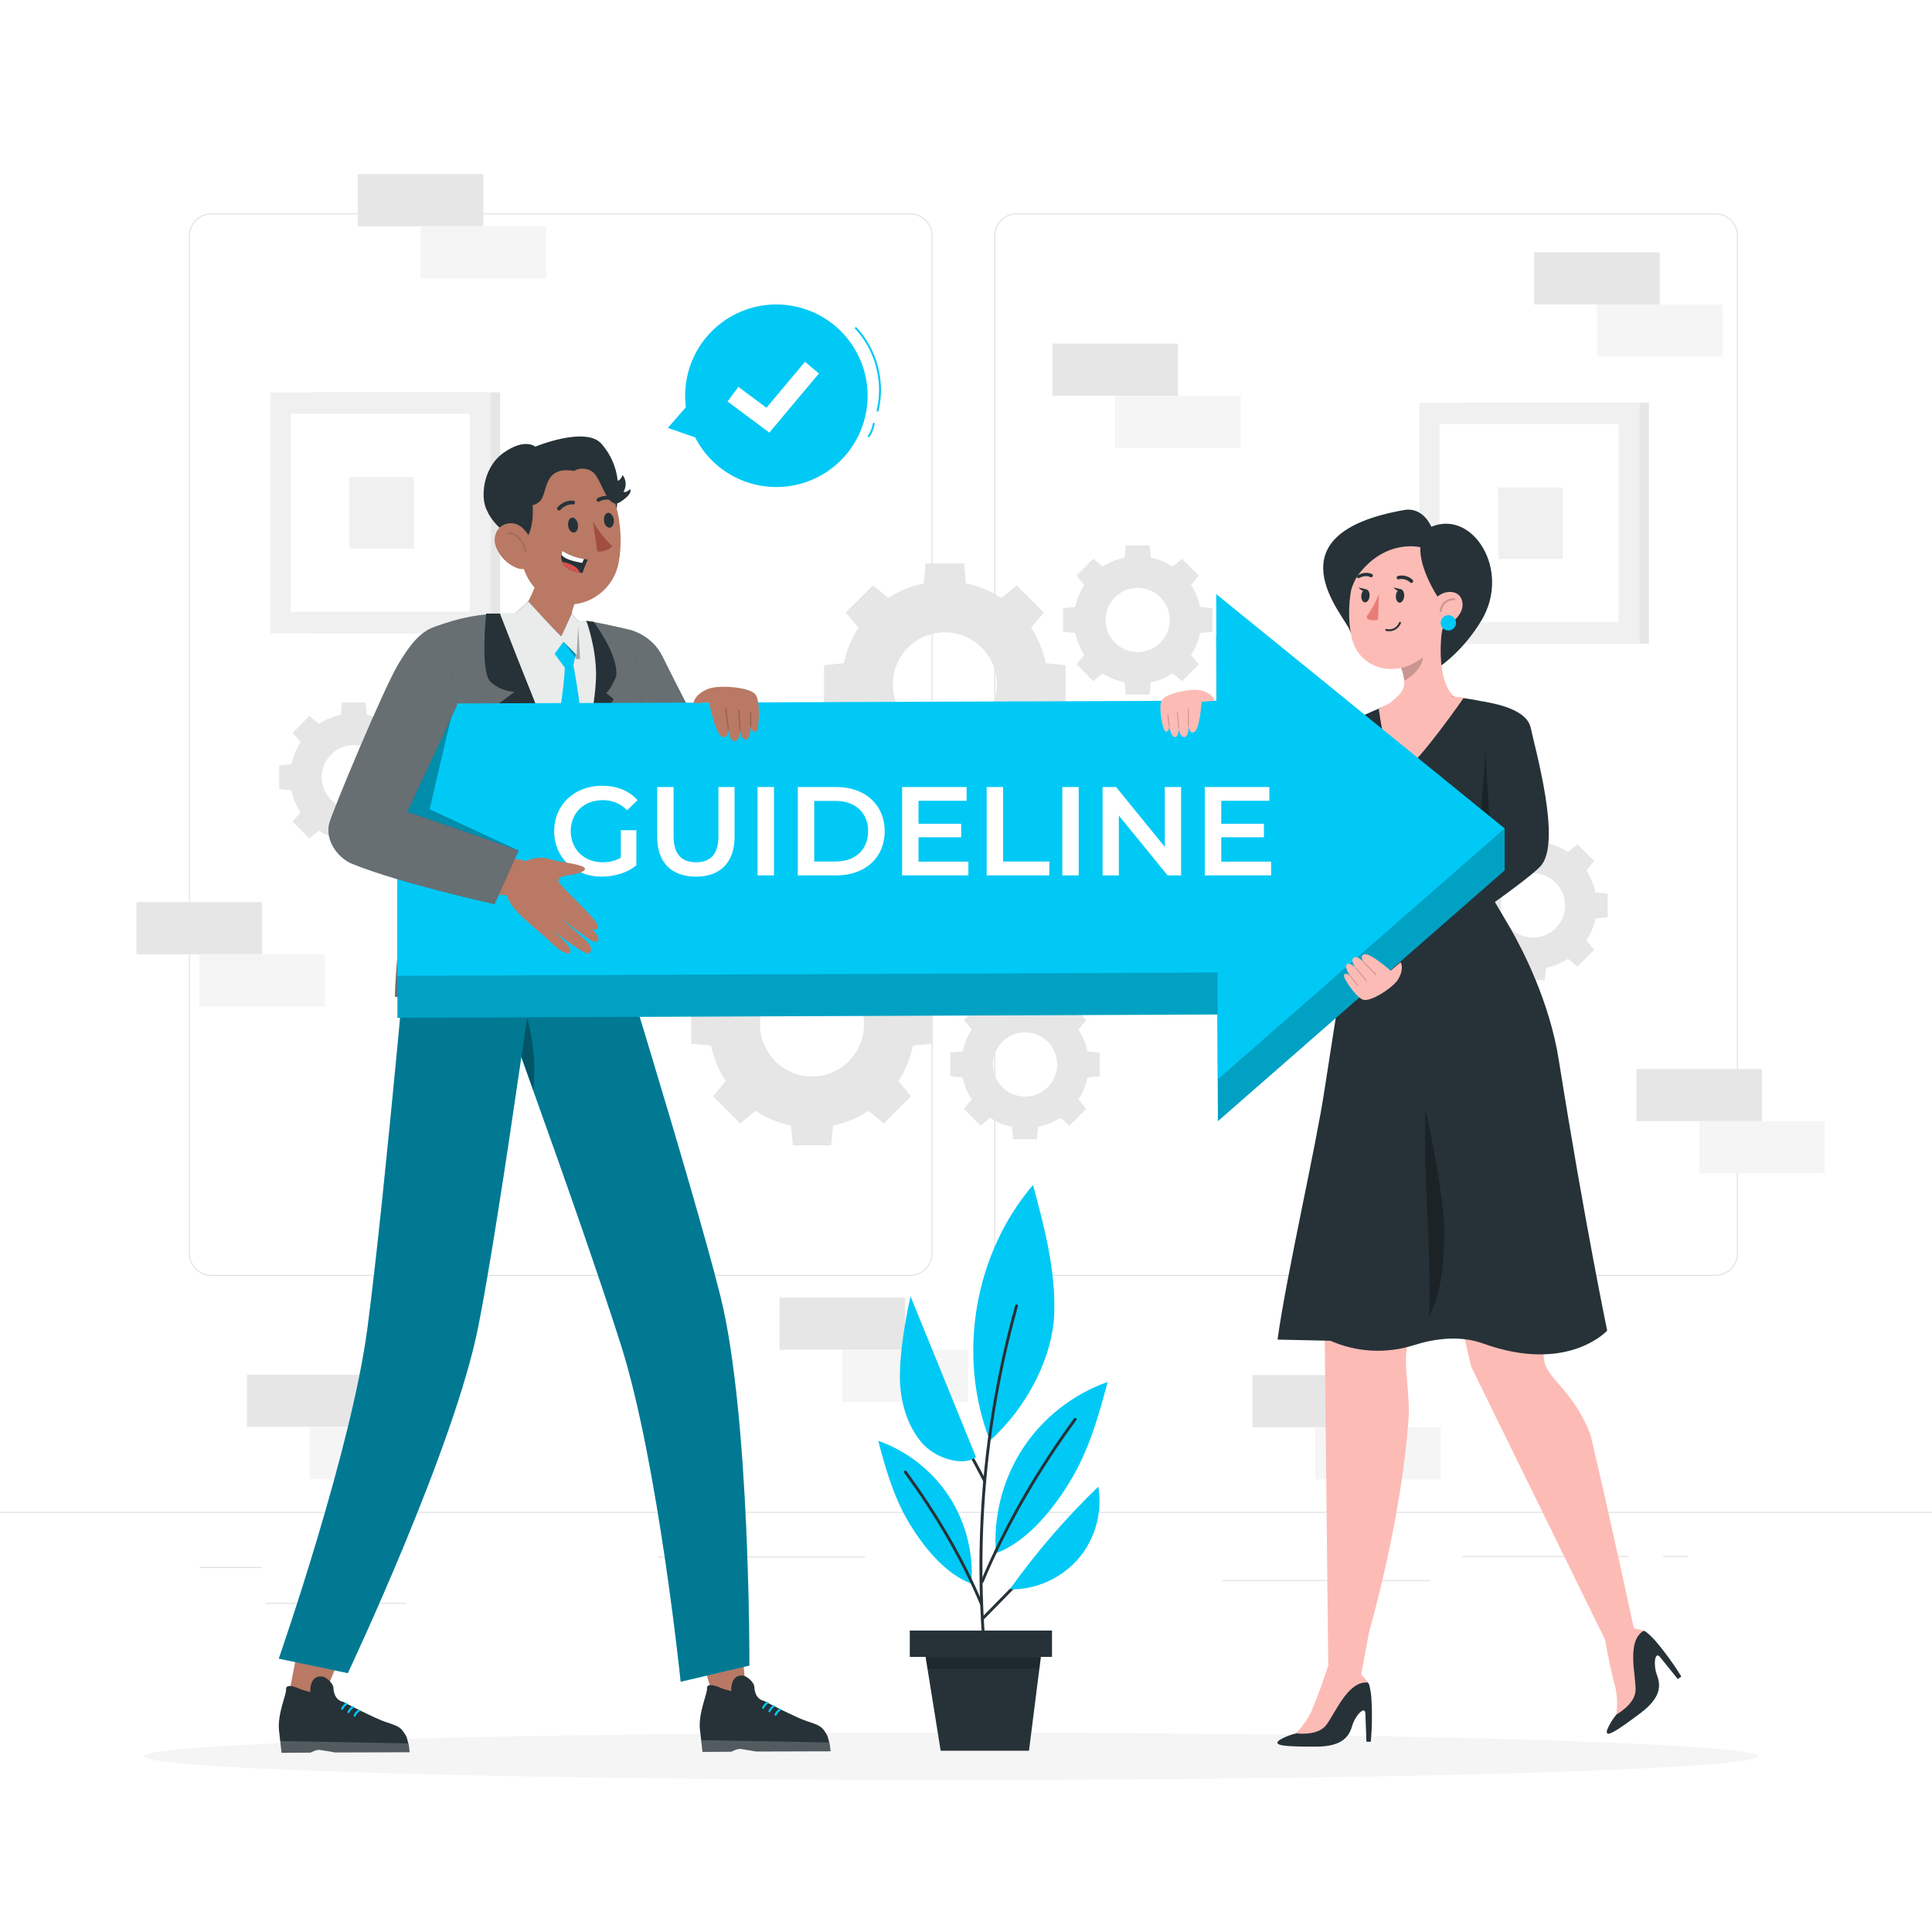 <svg xmlns="http://www.w3.org/2000/svg" xmlns:xlink="http://www.w3.org/1999/xlink" xmlns:svgjs="http://svgjs.com/svgjs" class="animated" id="freepik_stories-brand-guidelines" viewBox="0 0 500 500"><style>svg#freepik_stories-brand-guidelines:not(.animated) .animable {opacity: 0;}svg#freepik_stories-brand-guidelines.animated #freepik--Characters--inject-182 {animation: 1.5s Infinite  linear floating;animation-delay: 0s;}            @keyframes floating {                0% {                    opacity: 1;                    transform: translateY(0px);                }                50% {                    transform: translateY(-10px);                }                100% {                    opacity: 1;                    transform: translateY(0px);                }            }        </style><g id="freepik--background-complete--inject-182" class="animable" style="transform-origin: 250px 230.062px;"><g id="el4zmrvkgf06q" class="animable" style="transform-origin: 250px 235.136px;"><g id="elwrowdojxfxo" class="animable" style="transform-origin: 250px 223.358px;"><g id="elrbfxxkvwyak" class="animable" style="transform-origin: 249.333px 192.699px;"><path d="M443.92,330.198h-180.746c-3.232,0-5.862-2.63-5.862-5.862V61.062c0-3.232,2.63-5.862,5.862-5.862h180.746c3.232,0,5.862,2.629,5.862,5.862V324.335c0,3.233-2.63,5.862-5.862,5.862ZM263.174,55.45c-3.095,0-5.612,2.518-5.612,5.612V324.335c0,3.095,2.518,5.612,5.612,5.612h180.746c3.095,0,5.612-2.517,5.612-5.612V61.062c0-3.094-2.518-5.612-5.612-5.612h-180.746Z" style="fill: rgb(224, 224, 224); transform-origin: 353.547px 192.699px;" id="el4jfchrkwnhs" class="animable"></path><path d="M235.493,330.198H54.746c-3.232,0-5.862-2.63-5.862-5.862V61.062c0-3.232,2.629-5.862,5.862-5.862H235.493c3.232,0,5.862,2.629,5.862,5.862V324.335c0,3.233-2.63,5.862-5.862,5.862ZM54.746,55.45c-3.094,0-5.612,2.518-5.612,5.612V324.335c0,3.095,2.518,5.612,5.612,5.612H235.493c3.095,0,5.612-2.517,5.612-5.612V61.062c0-3.094-2.518-5.612-5.612-5.612H54.746Z" style="fill: rgb(224, 224, 224); transform-origin: 145.119px 192.699px;" id="elrnm1jm9bcqr" class="animable"></path></g><rect x="0" y="391.267" width="500" height=".25" style="fill: rgb(224, 224, 224); transform-origin: 250px 391.392px;" id="elhbs8j0io2p4" class="animable"></rect></g><rect x="51.672" y="405.531" width="16.06" height=".25" style="fill: rgb(224, 224, 224); transform-origin: 59.702px 405.656px;" id="elz6z8u0m1s5" class="animable"></rect><rect x="170.352" y="402.821" width="53.53" height=".25" style="fill: rgb(224, 224, 224); transform-origin: 197.117px 402.946px;" id="elg8aq9vcsx3w" class="animable"></rect><rect x="68.732" y="414.821" width="36.25" height=".25" style="fill: rgb(224, 224, 224); transform-origin: 86.857px 414.946px;" id="el3k3gcr5wiqu" class="animable"></rect><rect x="378.352" y="402.691" width="43.19" height=".25" style="fill: rgb(224, 224, 224); transform-origin: 399.947px 402.816px;" id="el47psgmh11cq" class="animable"></rect><rect x="430.452" y="402.691" width="6.33" height=".25" style="fill: rgb(224, 224, 224); transform-origin: 433.617px 402.816px;" id="el837px9un77u" class="animable"></rect><rect x="316.212" y="408.921" width="53.89" height=".25" style="fill: rgb(224, 224, 224); transform-origin: 343.157px 409.046px;" id="eltmf2lv2l2rb" class="animable"></rect></g><g id="el4550lde31u4" class="animable" style="transform-origin: 226.128px 349.318px;"><rect x="201.751" y="335.821" width="32.503" height="13.497" style="fill: rgb(230, 230, 230); transform-origin: 218.002px 342.57px;" id="el2fxopmsim9n" class="animable"></rect><rect x="218.002" y="349.317" width="32.503" height="13.497" style="fill: rgb(245, 245, 245); transform-origin: 234.254px 356.065px;" id="elhjwrrpaeuzi" class="animable"></rect></g><g id="elffaxwj7vwil" class="animable" style="transform-origin: 88.29px 369.272px;"><rect x="63.913" y="355.775" width="32.503" height="13.497" style="fill: rgb(230, 230, 230); transform-origin: 80.165px 362.523px;" id="el7c4gpfvtfg5" class="animable"></rect><rect x="80.164" y="369.272" width="32.503" height="13.497" style="fill: rgb(245, 245, 245); transform-origin: 96.415px 376.02px;" id="elt5hzsutkxic" class="animable"></rect></g><g id="elvjusj75r0xl" class="animable" style="transform-origin: 447.891px 290.15px;"><rect x="423.514" y="276.653" width="32.503" height="13.497" style="fill: rgb(230, 230, 230); transform-origin: 439.766px 283.401px;" id="elps9ulpcbba7" class="animable"></rect><rect x="439.765" y="290.15" width="32.503" height="13.497" style="fill: rgb(245, 245, 245); transform-origin: 456.017px 296.898px;" id="el982bt0knd5o" class="animable"></rect></g><g id="el9jb05sum7xs" class="animable" style="transform-origin: 348.511px 369.366px;"><rect x="324.134" y="355.869" width="32.503" height="13.497" style="fill: rgb(230, 230, 230); transform-origin: 340.386px 362.618px;" id="elk6nhh91gut" class="animable"></rect><rect x="340.386" y="369.366" width="32.503" height="13.497" style="fill: rgb(245, 245, 245); transform-origin: 356.638px 376.114px;" id="eljqhv033lx3" class="animable"></rect></g><g id="el5wwqncgk7rq" class="animable" style="transform-origin: 116.971px 58.548px;"><rect x="92.594" y="45.052" width="32.503" height="13.497" style="fill: rgb(230, 230, 230); transform-origin: 108.845px 51.8px;" id="el9p37umt7mvv" class="animable"></rect><rect x="108.845" y="58.548" width="32.503" height="13.497" style="fill: rgb(245, 245, 245); transform-origin: 125.096px 65.296px;" id="el4zca0b1vpke" class="animable"></rect></g><g id="el7xwk6tpccaa" class="animable" style="transform-origin: 296.724px 102.421px;"><rect x="272.347" y="88.924" width="32.503" height="13.497" style="fill: rgb(230, 230, 230); transform-origin: 288.599px 95.672px;" id="eljl5bg3lz0o" class="animable"></rect><rect x="288.598" y="102.42" width="32.503" height="13.497" style="fill: rgb(245, 245, 245); transform-origin: 304.85px 109.168px;" id="el7jo2esc8nbw" class="animable"></rect></g><g id="eljx3bfmhsa5" class="animable" style="transform-origin: 59.703px 246.955px;"><rect x="35.325" y="233.458" width="32.503" height="13.497" style="fill: rgb(230, 230, 230); transform-origin: 51.577px 240.207px;" id="elb5pc6az6t" class="animable"></rect><rect x="51.577" y="246.955" width="32.503" height="13.497" style="fill: rgb(245, 245, 245); transform-origin: 67.829px 253.704px;" id="elu1z4kmfbsy" class="animable"></rect></g><g id="eln6n3guefz1" class="animable" style="transform-origin: 421.406px 78.793px;"><rect x="397.029" y="65.297" width="32.503" height="13.497" style="fill: rgb(230, 230, 230); transform-origin: 413.281px 72.046px;" id="el4wc580n4ydl" class="animable"></rect><rect x="413.28" y="78.793" width="32.503" height="13.497" style="fill: rgb(245, 245, 245); transform-origin: 429.531px 85.541px;" id="elstah3gok9ah" class="animable"></rect></g><path d="M222.178,162.462c-1.867,2.842-3.122,5.965-3.791,9.186l-5.13,.483v9.934l5.13,.483c.668,3.22,1.924,6.343,3.791,9.186l-3.276,3.957,7.025,7.025,3.957-3.276c2.843,1.867,5.965,3.122,9.186,3.79l.483,5.13h9.934l.483-5.13c3.221-.669,6.343-1.924,9.186-3.791l3.957,3.276,7.025-7.025-3.276-3.958c1.866-2.843,3.122-5.965,3.79-9.186l5.129-.483v-9.934l-5.129-.484c-.669-3.22-1.925-6.342-3.791-9.185l3.276-3.958-7.025-7.024-3.957,3.276c-2.843-1.867-5.966-3.123-9.186-3.791l-.483-5.13h-9.934l-.483,5.13c-3.22,.669-6.343,1.924-9.185,3.791l-3.958-3.277-7.025,7.025,3.276,3.958Zm31.851,5.127c5.251,5.252,5.251,13.767,0,19.019-5.252,5.252-13.768,5.252-19.019,0s-5.252-13.767,0-19.019c5.252-5.251,13.767-5.252,19.019,0Z" style="fill: rgb(230, 230, 230); transform-origin: 244.519px 177.097px;" id="elr3ad1iuuvr" class="animable"></path><path d="M187.808,250.503c-1.867,2.842-3.122,5.965-3.791,9.186l-5.13,.483v9.934l5.13,.483c.668,3.22,1.924,6.343,3.791,9.186l-3.276,3.957,7.025,7.025,3.957-3.276c2.843,1.867,5.965,3.122,9.186,3.79l.483,5.13h9.934l.483-5.13c3.221-.669,6.343-1.924,9.186-3.791l3.957,3.276,7.025-7.025-3.276-3.957c1.866-2.843,3.122-5.966,3.79-9.186l5.129-.483v-9.934l-5.129-.484c-.669-3.22-1.925-6.342-3.791-9.185l3.276-3.958-7.025-7.024-3.957,3.276c-2.843-1.867-5.966-3.123-9.186-3.791l-.483-5.13h-9.934l-.483,5.13c-3.22,.669-6.343,1.924-9.185,3.791l-3.958-3.276-7.025,7.025,3.276,3.958Zm31.851,5.127c5.251,5.252,5.251,13.767,0,19.019-5.252,5.252-13.768,5.252-19.019,0-5.252-5.252-5.252-13.767,0-19.019,5.252-5.251,13.767-5.252,19.019,0Z" style="fill: rgb(230, 230, 230); transform-origin: 210.149px 265.138px;" id="ele1vncfaio5" class="animable"></path><path d="M251.473,266.431c-1.154,1.757-1.93,3.687-2.343,5.678l-3.171,.299v6.141l3.171,.299c.413,1.991,1.189,3.921,2.343,5.678l-2.025,2.446,4.342,4.342,2.446-2.025c1.758,1.154,3.688,1.93,5.678,2.343l.298,3.171h6.141l.299-3.171c1.991-.414,3.921-1.19,5.679-2.343l2.446,2.025,4.342-4.342-2.025-2.446c1.154-1.758,1.93-3.688,2.343-5.678l3.171-.299v-6.141l-3.17-.299c-.413-1.991-1.19-3.921-2.344-5.678l2.025-2.446-4.342-4.342-2.446,2.025c-1.758-1.154-3.688-1.93-5.678-2.344l-.299-3.171h-6.141l-.298,3.171c-1.991,.413-3.921,1.189-5.678,2.343l-2.446-2.025-4.342,4.342,2.025,2.446Zm19.689,3.169c3.246,3.246,3.246,8.51,0,11.757-3.247,3.247-8.51,3.246-11.757,0-3.247-3.246-3.246-8.51,0-11.757,3.246-3.246,8.51-3.246,11.757,0Z" style="fill: rgb(230, 230, 230); transform-origin: 265.284px 275.478px;" id="elks0pftj997" class="animable"></path><path d="M280.616,151.4c-1.154,1.757-1.93,3.687-2.343,5.678l-3.171,.299v6.141l3.171,.299c.413,1.99,1.189,3.921,2.343,5.678l-2.025,2.446,4.342,4.342,2.446-2.025c1.757,1.154,3.688,1.93,5.678,2.343l.299,3.171h6.141l.299-3.171c1.991-.414,3.921-1.19,5.679-2.343l2.446,2.025,4.342-4.342-2.025-2.446c1.154-1.757,1.93-3.688,2.343-5.678l3.171-.299v-6.141l-3.17-.299c-.413-1.99-1.19-3.921-2.344-5.678l2.025-2.447-4.342-4.342-2.446,2.025c-1.758-1.154-3.688-1.93-5.678-2.344l-.299-3.171h-6.141l-.299,3.171c-1.991,.413-3.921,1.189-5.678,2.343l-2.446-2.025-4.342,4.342,2.025,2.446Zm19.689,3.169c3.246,3.246,3.246,8.51,0,11.757-3.247,3.247-8.51,3.246-11.757,0s-3.246-8.51,0-11.757c3.246-3.246,8.51-3.246,11.757,0Z" style="fill: rgb(230, 230, 230); transform-origin: 294.427px 160.446px;" id="el0i48h1n4u1g6" class="animable"></path><path d="M382.93,225.278c-1.154,1.757-1.93,3.687-2.343,5.678l-3.171,.299v6.141l3.171,.299c.413,1.99,1.189,3.921,2.343,5.678l-2.025,2.446,4.342,4.342,2.446-2.025c1.757,1.154,3.688,1.93,5.678,2.343l.299,3.171h6.141l.299-3.171c1.991-.414,3.921-1.19,5.679-2.343l2.446,2.025,4.342-4.342-2.025-2.446c1.154-1.757,1.93-3.688,2.343-5.678l3.17-.299v-6.141l-3.17-.299c-.413-1.99-1.19-3.921-2.344-5.678l2.025-2.447-4.342-4.342-2.446,2.025c-1.758-1.154-3.688-1.93-5.678-2.344l-.299-3.171h-6.141l-.299,3.171c-1.991,.413-3.921,1.189-5.678,2.343l-2.446-2.025-4.342,4.342,2.025,2.446Zm19.689,3.169c3.246,3.246,3.246,8.51,0,11.757-3.247,3.247-8.511,3.246-11.757,0-3.246-3.247-3.246-8.51,0-11.757,3.246-3.246,8.51-3.246,11.757,0Z" style="fill: rgb(230, 230, 230); transform-origin: 396.741px 234.324px;" id="elenrr927yuzi" class="animable"></path><path d="M77.761,192.094c-1.154,1.757-1.93,3.687-2.343,5.678l-3.171,.299v6.141l3.171,.299c.413,1.991,1.189,3.921,2.343,5.678l-2.025,2.446,4.342,4.342,2.446-2.025c1.757,1.154,3.688,1.93,5.678,2.343l.299,3.171h6.141l.299-3.171c1.991-.413,3.921-1.19,5.679-2.343l2.446,2.025,4.342-4.342-2.025-2.446c1.154-1.758,1.93-3.688,2.343-5.678l3.171-.299v-6.141l-3.17-.299c-.413-1.99-1.19-3.921-2.344-5.678l2.025-2.446-4.342-4.342-2.446,2.025c-1.758-1.154-3.688-1.93-5.678-2.344l-.299-3.171h-6.141l-.299,3.171c-1.991,.413-3.921,1.189-5.678,2.343l-2.446-2.025-4.342,4.342,2.025,2.446Zm19.689,3.169c3.246,3.246,3.246,8.51,0,11.757-3.247,3.247-8.511,3.247-11.757,0s-3.246-8.51,0-11.757c3.247-3.246,8.51-3.246,11.757,0Z" style="fill: rgb(230, 230, 230); transform-origin: 91.572px 201.141px;" id="elot9yp6pyu1p" class="animable"></path><g id="eln0j5zhpw51" class="animable" style="transform-origin: 99.71px 132.708px;"><rect x="80.854" y="101.542" width="48.582" height="62.332" style="fill: rgb(230, 230, 230); transform-origin: 105.145px 132.708px;" id="elrvryeyl7bje" class="animable"></rect><rect x="69.985" y="101.542" width="57.068" height="62.332" style="fill: rgb(240, 240, 240); transform-origin: 98.519px 132.708px;" id="els8ddzthd28s" class="animable"></rect><rect x="75.246" y="107.079" width="46.297" height="51.259" style="fill: rgb(255, 255, 255); transform-origin: 98.394px 132.708px;" id="elptgqyxloko" class="animable"></rect><rect x="90.454" y="123.457" width="16.712" height="18.503" style="fill: rgb(240, 240, 240); transform-origin: 98.81px 132.708px;" id="el3wtubyl0idn" class="animable"></rect></g><g id="elczbow0nlq04" class="animable" style="transform-origin: 397.029px 135.405px;"><rect x="378.172" y="104.239" width="48.582" height="62.332" style="fill: rgb(230, 230, 230); transform-origin: 402.463px 135.405px;" id="elidd031imgv" class="animable"></rect><rect x="367.303" y="104.239" width="57.068" height="62.332" style="fill: rgb(240, 240, 240); transform-origin: 395.837px 135.405px;" id="el0lkli4hqdy6i" class="animable"></rect><rect x="372.565" y="109.776" width="46.297" height="51.259" style="fill: rgb(255, 255, 255); transform-origin: 395.714px 135.405px;" id="elpo0830t9ggi" class="animable"></rect><rect x="387.772" y="126.154" width="16.712" height="18.503" style="fill: rgb(240, 240, 240); transform-origin: 396.128px 135.405px;" id="elpe9y10zm59" class="animable"></rect></g></g><g id="freepik--Shadow--inject-182" class="animable" style="transform-origin: 246.128px 454.526px;"><path d="M455.003,454.526c0,3.387-93.517,6.132-208.875,6.132s-208.875-2.745-208.875-6.132,93.516-6.132,208.875-6.132,208.875,2.746,208.875,6.132Z" style="fill: rgb(245, 245, 245); transform-origin: 246.128px 454.526px;" id="el2t4dmjq6ee" class="animable"></path></g><g id="freepik--Plant--inject-182" class="animable" style="transform-origin: 256.971px 379.885px;"><g id="elsdpfqs8u2pf" class="animable" style="transform-origin: 256.971px 379.885px;"><g id="eltovzmqxggzo" class="animable" style="transform-origin: 256.971px 366.077px;"><path d="M267.347,306.67c-15.264,17.855-19.723,44.285-11.16,66.16,9.514-8.492,16.214-21.435,16.638-32.755,.424-11.321-2.539-22.463-5.478-33.404Z" style="fill: rgb(1, 201, 245); transform-origin: 262.374px 339.75px;" id="elimqork4a9" class="animable"></path><path d="M264.684,374.894c-5.179,7.936-7.659,17.601-6.939,27.05,8.252-2.873,15.526-12.194,19.888-19.765,4.361-7.571,6.8-16.075,9.019-24.527-8.939,3.146-16.788,9.306-21.967,17.242Z" style="fill: rgb(1, 201, 245); transform-origin: 272.137px 379.798px;" id="el5czosf323gu" class="animable"></path><path d="M262.721,337.835c-6.132,22.047-9.259,44.912-9.24,67.797,.005,6.505,.27,13.008,.777,19.493,.037,.478,.788,.482,.75,0-1.786-22.829-.461-45.877,3.976-68.343,1.245-6.304,2.738-12.557,4.46-18.748,.13-.466-.594-.664-.723-.199h0Z" style="fill: rgb(38, 50, 56); transform-origin: 258.47px 381.527px;" id="elx0ewzupsvud" class="animable"></path><path d="M254.55,409.425c6.266-14.909,14.499-28.872,24.015-41.929,.285-.391-.366-.765-.648-.379-9.558,13.114-17.797,27.135-24.09,42.108-.187,.444,.539,.638,.723,.199h0Z" style="fill: rgb(38, 50, 56); transform-origin: 266.216px 388.313px;" id="el1po9atw3t75" class="animable"></path><path d="M245.607,387.26c4.319,6.618,6.386,14.676,5.786,22.555-6.881-2.396-12.947-10.168-16.583-16.481-3.637-6.313-5.67-13.404-7.52-20.451,7.454,2.623,13.998,7.76,18.317,14.377Z" style="fill: rgb(1, 201, 245); transform-origin: 239.392px 391.349px;" id="el52k4lqmlpe5" class="animable"></path><path d="M254.364,415.02c-5.144-12.231-11.933-23.566-19.738-34.275-.281-.386-.933-.012-.648,.379,7.763,10.652,14.546,21.929,19.663,34.096,.184,.438,.91,.246,.723-.199h0Z" style="fill: rgb(38, 50, 56); transform-origin: 244.151px 398.025px;" id="elnv6nso4g96" class="animable"></path><path d="M254.589,419.14c9.71-9.99,19.624-19.778,29.334-29.768,.337-.346-.193-.877-.53-.53-9.71,9.989-19.624,19.778-29.334,29.768-.337,.346,.193,.877,.53,.53h0Z" style="fill: rgb(38, 50, 56); transform-origin: 268.991px 403.991px;" id="el5gl2hko349b" class="animable"></path><path d="M284.246,384.739c-8.424,8.124-16.1,17.025-22.897,26.553h1.541c6.412-.3,12.636-3.463,16.659-8.465,4.023-5.002,5.778-11.76,4.696-18.087Z" style="fill: rgb(1, 201, 245); transform-origin: 272.954px 398.016px;" id="elmj0yjcsg0lj" class="animable"></path><g id="elv00uufeuq" class="animable" style="transform-origin: 244.055px 359.596px;"><path d="M244.315,365.395c3.617,5.916,7.025,11.956,10.218,18.111,.222,.429,.87,.05,.648-.379-3.193-6.155-6.601-12.195-10.218-18.111-.251-.411-.9-.035-.648,.379h0Z" style="fill: rgb(38, 50, 56); transform-origin: 249.742px 374.266px;" id="elm993le9mfj" class="animable"></path><path d="M235.645,335.497c-1.379,6.205-2.748,14.274-2.762,20.735-.014,6.461,1.957,12.765,5.629,17.095,3.671,4.329,11.083,6.226,14.071,3.749l-16.938-41.579Z" style="fill: rgb(1, 201, 245); transform-origin: 242.733px 356.837px;" id="el00nstg5bfvfa" class="animable"></path></g></g><rect x="235.456" y="421.982" width="36.801" height="6.82" style="fill: rgb(38, 50, 56); transform-origin: 253.856px 425.392px;" id="elx2ba7fwvza" class="animable"></rect><polygon points="266.297 453.099 243.445 453.099 239.292 427.239 269.577 427.239 266.297 453.099" style="fill: rgb(38, 50, 56); transform-origin: 254.435px 440.169px;" id="elvplxj45oyi" class="animable"></polygon><g id="elw0sp9b7zai9"><polygon points="239.563 428.928 269.363 428.928 268.991 431.856 240.034 431.856 239.563 428.928" style="opacity: 0.2; transform-origin: 254.463px 430.392px;" class="animable"></polygon></g></g></g><g id="freepik--Speech_Bubble--inject-182" class="animable" style="transform-origin: 200.424px 102.419px;"><g id="elp6wqe5rxaeo" class="animable" style="transform-origin: 200.424px 102.419px;"><g id="elldld3cweuw" class="animable" style="transform-origin: 200.424px 102.419px;"><path d="M212.062,123.248c11.503-6.155,15.838-20.47,9.683-31.973-6.155-11.503-20.47-15.838-31.973-9.683-8.88,4.752-13.462,14.366-12.27,23.796l-4.657,5.352,7.078,2.47c.06,.117,.105,.238,.167,.354,6.155,11.503,20.47,15.838,31.973,9.682Z" style="fill: rgb(1, 201, 245); transform-origin: 198.694px 102.419px;" id="elv5toe8b4dkh" class="animable"></path><path d="M227.103,106.54c-.02,0-.04-.002-.061-.007-.134-.034-.215-.169-.182-.303,1.834-7.341-.342-15.636-5.542-21.133-.095-.101-.09-.259,.01-.354,.101-.095,.258-.089,.354,.01,5.315,5.618,7.539,14.095,5.665,21.598-.028,.114-.13,.189-.243,.189Z" style="fill: rgb(1, 201, 245); transform-origin: 224.626px 95.608px;" id="elirvn3nklb6i" class="animable"></path><path d="M224.844,113.172c-.047,0-.095-.013-.138-.042-.115-.076-.147-.231-.071-.346,.624-.945,1.054-2.034,1.246-3.149,.023-.136,.149-.229,.289-.204,.136,.023,.228,.153,.204,.289-.204,1.182-.661,2.337-1.322,3.34-.048,.073-.127,.112-.208,.112Z" style="fill: rgb(1, 201, 245); transform-origin: 225.486px 111.299px;" id="elsdpr6mwqwm" class="animable"></path></g><polygon points="199.108 111.963 188.281 103.901 191.094 100.123 198.354 105.529 208.33 93.629 211.939 96.655 199.108 111.963" style="fill: rgb(255, 255, 255); transform-origin: 200.11px 102.796px;" id="el7cq71xoskt9" class="animable"></polygon></g></g><g id="freepik--Characters--inject-182" class="animable animator-active" style="transform-origin: 253.639px 283.297px;"><g id="el7fdjzlwmtsv" class="animable" style="transform-origin: 382.857px 291.958px;"><path d="M349.555,163.746s-.093-.225-.242-.634c-1.419-3.901-21.386-24.894,14.1-31.123,4.946-.868,7.016,4.34,7.016,4.34,10.735-4.535,20.71,11.252,12.997,24.195-4.674,7.844-10.585,11.804-10.585,11.804" style="fill: rgb(38, 50, 56); transform-origin: 364.3px 152.11px;" id="el4dr3m6zd8dx" class="animable"></path><g id="elp3ev9io4r9r" class="animable" style="transform-origin: 362.978px 164.144px;"><path d="M376.808,180.656s-3.612,1.777-8.066,5.615c-.928,.8-1.95,1.491-3.031,2.066-2.919,1.55-5.579,2.437-6.3,1.03-.16-.309-.284-.645-.375-.996-.612-2.356-.361-5.669,1.544-7.185,2.148-1.71,3.183-3.172,2.796-5.486-.203-1.312-.678-2.666-1.233-3.981l2.48-1.489,8.839-8.92c-1.011,5.469-1.309,16.113,3.346,19.347Z" style="fill: rgb(253, 187, 181); transform-origin: 367.774px 175.691px;" id="eltvsd067iadf" class="animable"></path><g id="elxoagy3tz1cg"><path d="M363.447,176.208c2.431-1.443,5.098-3.946,4.778-6.806-.142-1.204-.402-2.345-.69-3.077l-4.938,6.537c.405,1.054,.553,1.75,.85,3.345Z" style="opacity: 0.2; transform-origin: 365.424px 171.266px;" class="animable"></path></g><path d="M375.174,151.252c-.832,9.082-.992,12.933-5.679,17.695-7.049,7.163-17.895,4.754-19.762-4.248-1.681-8.102-.038-21.593,8.878-25.41,8.784-3.76,17.394,2.881,16.562,11.963Z" style="fill: rgb(253, 187, 181); transform-origin: 362.188px 155.678px;" id="elbmd2m5rdthw" class="animable"></path></g><path d="M365.306,150.862c-.116,.013-.233-.021-.323-.104-1.399-1.296-2.974-.841-2.993-.835-.234,.068-.47-.064-.523-.302-.053-.238,.095-.488,.332-.56,.082-.024,2.059-.597,3.795,1.011,.173,.16,.176,.444,.008,.634-.082,.091-.188,.144-.296,.156Z" style="fill: rgb(38, 50, 56); transform-origin: 363.591px 149.904px;" id="ell78uahooea" class="animable"></path><path d="M351.442,149.624c-.091-.031-.168-.099-.208-.198-.083-.206,.018-.467,.225-.583,2.076-1.167,3.615-.28,3.679-.241,.183,.109,.227,.367,.098,.576-.128,.21-.38,.291-.562,.184-.06-.036-1.264-.704-2.915,.225-.107,.06-.221,.07-.318,.037Z" style="fill: rgb(38, 50, 56); transform-origin: 353.257px 148.943px;" id="elrmtskgp5byn" class="animable"></path><path d="M356.891,153.739s-1.421,3.4-3.024,5.519c-.28,.37-.107,.911,.329,1.071,1.121,.413,2.434,.039,2.434,.039l.261-6.629Z" style="fill: rgb(232, 125, 119); transform-origin: 355.311px 157.131px;" id="ela707a6tl9pu" class="animable"></path><path d="M362.715,152.566c.012-.013,.025-.021,.037-.035l-2.084-.492s.482,.653,1.078,.821c-.276,.323-.471,.826-.497,1.394-.045,.961,.403,1.73,1,1.717,.597-.012,1.118-.801,1.162-1.762,.036-.787-.26-1.437-.695-1.643Z" style="fill: rgb(38, 50, 56); transform-origin: 362.041px 154.005px;" id="el66zhgxhqa7u" class="animable"></path><path d="M353.665,152.546l.007-.007-2.084-.493s.543,.74,1.19,.85c-.266,.314-.454,.791-.48,1.33-.045,.931,.401,1.676,.996,1.664,.595-.012,1.115-.777,1.16-1.708,.04-.82-.301-1.493-.789-1.635Z" style="fill: rgb(38, 50, 56); transform-origin: 353.023px 153.968px;" id="elrjinnt62a6s" class="animable"></path><path d="M372.021,154.389s-4.685-7.052-4.443-12.762c0,0-8.967-2.338-16.119,7.215-1.139,1.522-1.818,4.06-2.838,6.248,0,0-1.712-17.28,13.622-18.696,15.309-1.415,18.318,20.109,10.849,27.351,0,0,1.83-4.944-1.071-9.356Z" style="fill: rgb(38, 50, 56); transform-origin: 362.785px 150.036px;" id="elnigb538htb" class="animable"></path><path d="M359.532,163.361c-.258,0-.534-.028-.832-.089-.135-.028-.222-.16-.194-.295s.154-.227,.296-.194c2.453,.506,3.255-1.591,3.288-1.681,.048-.129,.191-.195,.32-.148,.13,.048,.196,.191,.148,.321-.008,.023-.795,2.086-3.026,2.086Z" style="fill: rgb(38, 50, 56); transform-origin: 360.537px 162.15px;" id="eluljwioticn" class="animable"></path><path d="M360.08,265.827l20.677,87.905,35.12,71.606,6.954-3.984s-5.207-24.441-11.209-50.067c-4.573-11.662-11.27-14.406-11.978-19.182-.641-4.183,.21-7.17-.268-16.934-.565-11.803-2.135-27.397-6.27-38.654,0,0,8.117-15.814,.115-31.685l-33.14,.995Z" style="fill: rgb(253, 187, 181); transform-origin: 391.455px 345.085px;" id="elhvvlrxhgg0p" class="animable"></path><path d="M342.826,345.306l.909,84.057,.34,8.778,7.361-.364,2.859-15.316s8.446-29.129,10.242-55.396c.405-6.05-1.238-13.105-.471-17.881,.668-4.193,2.563-6.816,5.247-16.274,3.232-11.487,6.572-26.861,5.751-38.845,0,0,14.065-12.837,10.461-30.335l-36.674-8.52-6.025,90.097Z" style="fill: rgb(253, 187, 181); transform-origin: 364.471px 346.675px;" id="el64wq7wavi6w" class="animable"></path><g id="el2u4ebpo0662" class="animable" style="transform-origin: 342.825px 441.573px;"><path d="M331.193,450.281c1.277-.759,2.726-1.335,4.276-1.701h0s4.654-3.388,7.061-13.744l6.055-1.116c2.081-.342,4.225,.324,5.39,1.674,.161,.19,.288,.396,.377,.612,.275,1.102,.461,2.215,.557,3.334,.248,3.805,.201,7.617-.144,11.417h-1.132l-.269-7.171c0-2.436-2.641,.395-3.396,2.994-.755,2.599-2.318,5.443-9.361,5.443-8.103,.027-11.517-.245-9.415-1.742Z" style="fill: rgb(38, 50, 56); transform-origin: 342.825px 442.828px;" id="elvjfx2zgn0tj" class="animable"></path><path d="M343.68,431.121s-1.365,4.735-3.593,9.975c-.916,2.699-2.508,5.24-4.689,7.484,0,0,5.264,.776,7.6-1.878,2.336-2.654,5.642-11.798,10.978-11.254-.401-.678-.908-1.318-1.509-1.905-.863-.966-8.786-2.422-8.786-2.422Z" style="fill: rgb(253, 187, 181); transform-origin: 344.687px 439.903px;" id="el8yto8nnbloe" class="animable"></path></g><g id="el2syscf8h5hy" class="animable" style="transform-origin: 425.258px 435.062px;"><path d="M415.957,447.596c.569-1.372,1.385-2.701,2.408-3.922h0s2.654-6.102-1.614-15.84l3.23-3.915c1.463-1.519,3.579-2.269,5.32-1.885,.243,.056,.468,.145,.669,.265,.88,.718,1.695,1.499,2.441,2.338,2.476,2.899,4.719,5.983,6.717,9.233l-.907,.677-4.507-5.584c-1.458-1.952-1.88,1.897-.929,4.431,.951,2.534,1.4,5.748-4.242,9.963-6.476,4.871-9.374,6.696-8.585,4.238Z" style="fill: rgb(38, 50, 56); transform-origin: 425.48px 435.309px;" id="el1ka0w76fkfd" class="animable"></path><path d="M415.388,424.341s.847,5.044,2.197,10.574c.881,2.711,1.126,5.699,.722,8.802,0,0,4.682-2.529,4.965-6.053,.283-3.524-2.54-12.828,2.061-15.586-.727-.304-1.516-.513-2.349-.623-1.269-.258-7.596,2.885-7.596,2.885Z" style="fill: rgb(253, 187, 181); transform-origin: 420.36px 432.578px;" id="elpr3wbfwny0p" class="animable"></path></g><g id="eljt5agr3p3r" class="animable" style="transform-origin: 373.285px 265.386px;"><g id="el9lwxqehifdk" class="animable" style="transform-origin: 373.285px 265.386px;"><path d="M342.826,281.76l7.847-50.307h0c-1.07-3.969-4.168-15.998-5.638-20.802-1.491-6.643,4.01-24.124,5.317-24.487,1.307-.362,8.036-3.658,9.414-3.909,4.489-.819,9.019-1.396,13.57-1.729,.88-.038,1.756-.152,2.626-.208,0,0,14.704,1.373,18.391,5.726,1.241-.896-10.776,21.249-9.83,43.399l5.335,9.056c.267,.441,.602,1.006,.988,1.677l.017,.029h0c3.247,5.655,10.144,18.999,12.537,34.038,6.745,42.384,12.539,70.115,12.539,70.115,0,0-10.175,11.244-32.104,3.342-6.174-2.224-12.779-1.208-17.954,.435-7.095,2.252-14.763,1.856-21.573-1.15l-13.677-.301c2.205-16.313,10.074-50.464,12.195-64.923Z" style="fill: rgb(38, 50, 56); transform-origin: 373.285px 265.416px;" id="eld3ux1o6t2xb" class="animable"></path><path d="M361.395,181.07l-4.571,2.383s2.325,18.667,6.5,16.047c4.175-2.62,15.427-18.818,15.427-18.818-2.967-1.145-17.357,.387-17.357,.387Z" style="fill: rgb(253, 187, 181); transform-origin: 367.787px 190.005px;" id="elogo5n580xjj" class="animable"></path></g><g id="elsdmysv4r85"><g style="opacity: 0.3; transform-origin: 371.304px 313.923px;" class="animable"><path d="M369.839,340.594c.686-15.981-1.612-37.362-.926-53.343,.331,.965,5.192,23.594,4.898,32.782-.249,7.781-.974,15.437-3.972,20.561" id="el84k4bc9puhx" class="animable" style="transform-origin: 371.304px 313.923px;"></path></g></g><g id="elpiobiavfa7s"><path d="M362.597,210.804s4.312,8.34,12.632,7.702c0,0-6.506-1.554-12.632-7.702Z" style="opacity: 0.3; transform-origin: 368.913px 214.672px;" class="animable"></path></g></g><path d="M383.71,181.536c.641,.193,11.3,1.315,12.453,6.865,1.153,5.551,7.827,28.83,2.832,35.401-3.303,4.345-37.171,26.9-37.171,26.9l-4.149-9.254,27.924-27.462-1.889-32.451Z" style="fill: rgb(38, 50, 56); transform-origin: 379.251px 216.118px;" id="elziqvv94n7mh" class="animable"></path><g id="elhggkhabrdkc" class="animable" style="transform-origin: 374.471px 158.185px;"><path d="M377.921,158.654c-1.073,1.863-2.816,3.032-4.414,3.433-2.404,.603-3.645-3.262-2.825-5.671,.739-2.168,3.101-3.603,5.44-3.13,2.305,.466,3.025,3.238,1.798,5.368Z" style="fill: rgb(253, 187, 181); transform-origin: 374.471px 157.673px;" id="eloj0vktl9czr" class="animable"></path><g id="el4vo46486b3v"><path d="M372.841,158.42h-.017c-.138-.01-.242-.129-.232-.267,.062-.931,.5-1.817,1.2-2.432,.7-.615,1.646-.936,2.566-.874,.138,.009,.242,.127,.233,.265-.008,.138-.122,.247-.265,.234-.809-.049-1.604,.224-2.205,.751-.603,.528-.979,1.29-1.032,2.089-.009,.132-.118,.233-.249,.233Z" style="opacity: 0.2; transform-origin: 374.591px 156.63px;" class="animable"></path></g><circle cx="374.827" cy="161.188" r="1.986" style="fill: rgb(1, 201, 245); transform-origin: 374.827px 161.188px;" id="el8k3aom3lr8m" class="animable"></circle></g><g id="el2i8vj0lb1jg"><polygon points="368.913 230.37 383.151 211.806 384.449 194.225 385.599 213.986 368.913 230.37" style="opacity: 0.3; transform-origin: 377.256px 212.298px;" class="animable"></polygon></g></g><g id="elzoz1n8g2t1r" class="animable" style="transform-origin: 143.554px 283.297px;"><g id="ele9j85ki6ihd" class="animable" style="transform-origin: 144.164px 142.434px;"><path d="M155.434,134.071c5.407,1.567,4.803-5.911,3.063-9.319-2.962-5.91-8.47,7.751-3.063,9.319Z" style="fill: rgb(38, 50, 56); transform-origin: 156.44px 128.781px;" id="elkx39tnygzxg" class="animable"></path><g id="elb9sn37leo8c" class="animable" style="transform-origin: 141.982px 155.104px;"><path d="M145.954,171.593c-5.972-1.496-10.993-5.525-13.748-11.03,1.58-.873,2.896-2.154,3.811-3.71,2.084-3.56,3.544-7.452,4.314-11.505,.501-2.328,.885-4.68,1.15-7.047l4.314,6.903,4.789,7.55c-.72,1.138-1.35,2.33-1.884,3.566-1.438,3.48-1.366,6.831,2.876,9.405,.575,2.588,.058,7.464-5.623,5.867Z" style="fill: rgb(185, 121, 100); transform-origin: 141.982px 155.104px;" id="elme3fkb6iqvp" class="animable"></path></g><path d="M134.067,128.178c2.325-6.759,9.69-10.354,16.449-8.028,9.319,3.221,11.217,17.041,9.578,25.54-1.826,9.463-13.187,14.367-20.608,7.536-4.947-4.544-5.048-10.052-6.04-19.371-.218-1.915-.006-3.854,.621-5.677Z" style="fill: rgb(185, 121, 100); transform-origin: 146.993px 137.928px;" id="ely75p2dfx28r" class="animable"></path><path d="M145.727,143.562c-.084-.089-.084-.228,0-.316,.089-.084,.228-.084,.316,0,1.25,1.457,3.119,2.232,5.033,2.085,.037-.01,.077-.01,.114,0,.123,.032,.197,.157,.166,.28-.032,.123-.157,.197-.28,.166-.33,.022-.662,.022-.992,0-1.695-.108-3.271-.909-4.357-2.215Z" style="fill: rgb(38, 50, 56); transform-origin: 148.514px 144.488px;" id="elh09tlchzbpn" class="animable"></path><path d="M163.035,126.593s-.877,1.021-1.683,.676c.829-1.342,.749-3.055-.201-4.314,0,0-.604,1.438-1.294,1.438-.369-3.479-1.794-6.761-4.084-9.405-3.969-4.889-17.257,.604-17.257,.604,0,0-2.632-2.344-8.211,1.596-5.35,3.778-6.026,11.587-4.325,14.837,1.426,3.31,4.842,6.603,9.508,8.402,2.339-2.651,2.556-6.797,2.361-9.681,.698-.172,1.352-.52,1.889-1.033,2.085-1.984,.647-9.276,8.844-7.837,1.463-.867,3.299-.794,4.688,.187,2.502,1.654,3.753,10.153,7.277,7.838,3.523-2.315,2.488-3.308,2.488-3.308Z" style="fill: rgb(38, 50, 56); transform-origin: 144.164px 126.694px;" id="elfyg732yuvoo" class="animable"></path><g id="eltongg63v94n" class="animable" style="transform-origin: 151.759px 133.069px;"><path d="M147.051,136.094c.088,1.063,.848,1.832,1.552,1.723,.705-.109,1.119-1.061,.963-2.118-.155-1.058-.865-1.831-1.553-1.724-.687,.108-1.12,1.044-.963,2.118Z" style="fill: rgb(38, 50, 56); transform-origin: 148.308px 135.896px;" id="elearu7qey3h4" class="animable"></path><path d="M156.326,134.836c.088,1.063,.865,1.831,1.552,1.723,.688-.108,1.119-1.061,.963-2.118-.155-1.057-.865-1.831-1.553-1.723-.687,.108-1.114,1.111-.963,2.118Z" style="fill: rgb(38, 50, 56); transform-origin: 157.584px 134.639px;" id="eluafwt16bu6" class="animable"></path><path d="M159.175,129.58c-.144,.112-.337,.138-.506,.069-1.131-.517-2.439-.471-3.53,.125-.223,.15-.525,.09-.674-.133-.149-.223-.09-.525,.134-.674h.002c1.36-.79,3.018-.871,4.447-.217,.249,.099,.372,.381,.273,.631l-.004,.011c-.037,.07-.085,.134-.142,.189Z" style="fill: rgb(38, 50, 56); transform-origin: 156.869px 129.084px;" id="elbxckddc8kp5" class="animable"></path><path d="M144.62,132.074c-.098,.012-.197-.007-.284-.054-.206-.172-.233-.479-.061-.684l.007-.008c1.003-1.217,2.536-1.87,4.108-1.75,.266,.036,.452,.281,.416,.547h0c-.043,.264-.284,.447-.548,.418h0c-1.244-.059-2.443,.475-3.232,1.438-.115,.09-.264,.125-.406,.096Z" style="fill: rgb(38, 50, 56); transform-origin: 146.486px 130.825px;" id="elctmcqeq9jrq" class="animable"></path></g><g id="eltazfvihrkg" class="animable" style="transform-origin: 133.166px 141.343px;"><path d="M128.393,141.666c.976,2.385,2.859,4.285,5.234,5.283,3.154,1.3,5.133-1.428,4.602-4.619-.499-2.831-2.719-7.012-6.057-6.923-3.338,.089-4.941,3.317-3.779,6.259Z" style="fill: rgb(185, 121, 100); transform-origin: 133.166px 141.343px;" id="elijhevx0m5c" class="animable"></path><g id="elnmd1l84rgnq"><path d="M135.739,142.894c-.156-1.67-1.077-3.232-2.462-4.177-.538-.367-1.287-.633-1.776-.276l-.294-.404c.593-.434,1.473-.332,2.352,.268,1.506,1.028,2.508,2.726,2.678,4.543l-.498,.047Z" style="opacity: 0.1; transform-origin: 133.722px 140.333px;" class="animable"></path></g></g><g id="elb0ahcpq1ep9" class="animable" style="transform-origin: 148.677px 145.431px;"><path d="M151.074,144.659c-1.991-.288-3.898-.997-5.594-2.08-.128,.322-.207,.661-.236,1.006-.069,.613,.013,1.233,.241,1.806,.464,1.172,1.671,2.356,4.617,2.802,.216,.044,.435,.077,.654,.098,.375-1.187,.835-2.345,1.377-3.465,0,0-.401-.045-1.059-.167Z" style="fill: rgb(38, 50, 56); transform-origin: 148.677px 145.435px;" id="elm953y1kofl" class="animable"></path><path d="M145.528,142.573c-.128,.322-.207,.661-.236,1.006,.734,.975,2.625,1.649,5.398,2.093l.432-1.02c-1.991-.288-3.898-.997-5.594-2.08Z" style="fill: rgb(255, 255, 255); transform-origin: 148.207px 144.122px;" id="eli9iyq2vzzbd" class="animable"></path><path d="M148.659,146.535c-.983-.565-2.057-.953-3.175-1.144,.464,1.172,1.671,2.356,4.617,2.802-.296-.69-.8-1.27-1.442-1.658Z" style="fill: rgb(215, 80, 77); transform-origin: 147.792px 146.792px;" id="el19nb8etkvs5" class="animable"></path></g><path d="M153.441,134.943c1.366,2.367,3.053,4.533,5.012,6.438-1.019,.994-2.425,1.486-3.842,1.345l-1.17-7.783Z" style="fill: rgb(162, 78, 63); transform-origin: 155.947px 138.846px;" id="elclbslspgahe" class="animable"></path></g><g id="el571ni1px1dw" class="animable" style="transform-origin: 145.445px 180.33px;"><path d="M128.855,158.79h4.507l3.35-3.182s8.458,9.336,8.579,9.021,2.674-5.838,2.674-5.838l1.623,1.955,4.054,.217,8.394,14.144-1.812,20.327-22.217,6.382-9.152-43.025Z" style="fill: rgb(38, 50, 56); transform-origin: 145.445px 178.712px;" id="eln0cizs493im" class="animable"></path><g id="elpi92o9sk6s"><path d="M128.855,158.79h4.507l3.35-3.182s8.458,9.336,8.579,9.021,2.674-5.838,2.674-5.838l1.623,1.955,4.054,.217,8.394,14.144-1.812,20.327-22.217,6.382-9.152-43.025Z" style="fill: rgb(255, 255, 255); opacity: 0.9; transform-origin: 145.445px 178.712px;" class="animable"></path></g><path d="M148.097,170.574c1.535,7.83,2.766,16.667,2.914,24.645-.935,1.913-2.627,7.95-3.748,9.834-.82-2.157-2.755-7.767-3.733-9.938,.877-9.376,3.086-19.795,2.583-24.785l1.984,.245Z" style="fill: rgb(1, 201, 245); transform-origin: 147.271px 187.692px;" id="el6jpw79dkjhd" class="animable"></path><polygon points="147.838 175.059 148.979 169.263 145.833 166.075 143.53 169.21 147.838 175.059" style="fill: rgb(1, 201, 245); transform-origin: 146.255px 170.567px;" id="el6wy61223vsx" class="animable"></polygon><g id="el03quarz3jm0s"><polygon points="145.833 166.075 149.236 169.524 149.627 161.999 150.121 170.567 149.236 170.567 145.833 166.075" style="isolation: isolate; opacity: 0.3; transform-origin: 147.977px 166.283px;" class="animable"></polygon></g></g><g id="el7pz3q9zw05x" class="animable" style="transform-origin: 89.087px 433.008px;"><polygon points="79.838 412.384 74.624 439.234 83.167 440.667 92.744 417.032 79.838 412.384" style="fill: rgb(185, 121, 100); transform-origin: 83.684px 426.525px;" id="el3gvnz5x4j4w" class="animable"></polygon><g id="el01w2llls4g5z" class="animable" style="transform-origin: 89.087px 443.746px;"><path d="M72.877,453.631l7.474-.056s1.505-.815,2.393-.714c.885,.102,3.967,.665,3.967,.665l19.312-.053c-.165-.831-.109-1.633-.337-2.289-.278-.799-.323-1.508-.678-2.079-1.245-1.998-1.51-2.262-5.102-3.418-2.828-.911-11.221-5.306-11.221-5.306,0,0-2.203-.193-2.401-3.57-.075-1.266-1.956-2.797-2.846-2.917-1.817-.248-2.818,.909-3.068,2.725l-.092,1.285-2.184-.614s-4.281-2.114-4.058-.031c.127,1.189-2.303,6.408-1.822,10.609,.113,.979,.218,1.906,.311,2.719h.002c.206,1.805,.349,3.044,.349,3.044Z" style="fill: rgb(38, 50, 56); transform-origin: 89.087px 443.746px;" id="elm15q341m1jq" class="animable"></path><g id="elany2e5oqt68"><g style="opacity: 0.2; transform-origin: 89.276px 452.11px;" class="animable"><path d="M106.023,453.474l-19.312,.053s-3.082-.564-3.967-.665c-.888-.101-2.393,.714-2.393,.714l-7.474,.056s-.144-1.24-.349-3.044l33.159,.597c.228,.655,.172,1.458,.337,2.289Z" style="fill: rgb(255, 255, 255); transform-origin: 89.276px 452.11px;" id="el7mwv82dp9od" class="animable"></path></g></g><path d="M93.056,442.515c-.093-.089-.235-.098-.341-.026-.49,.33-.899,.795-1.176,1.375-.146,.306,.302,.597,.449,.288,.246-.516,.604-.927,1.032-1.216,.143-.097,.165-.297,.041-.417l-.004-.004Z" style="fill: rgb(1, 201, 245); transform-origin: 92.326px 443.362px;" id="elv1pybw9xjcr" class="animable"></path><path d="M91.471,441.597c-.093-.089-.235-.098-.341-.026-.49,.33-.899,.795-1.176,1.375-.146,.306,.302,.597,.449,.288,.246-.516,.604-.926,1.032-1.216,.143-.097,.165-.297,.041-.417l-.004-.004Z" style="fill: rgb(1, 201, 245); transform-origin: 90.741px 442.444px;" id="elzs29ewzl66l" class="animable"></path><path d="M89.836,440.741c-.092-.089-.235-.098-.341-.026-.489,.33-.899,.795-1.176,1.375-.146,.306,.301,.597,.449,.288,.246-.516,.604-.926,1.032-1.216,.143-.097,.165-.298,.041-.417l-.004-.004Z" style="fill: rgb(1, 201, 245); transform-origin: 89.106px 441.588px;" id="elvjavnlu2u6" class="animable"></path></g></g><g id="elmbhue57ftzd" class="animable" style="transform-origin: 196.053px 432.579px;"><polygon points="177.149 413.506 184.733 439.786 192.991 437.171 190.755 411.768 177.149 413.506" style="fill: rgb(185, 121, 100); transform-origin: 185.07px 425.777px;" id="elwm292vyal6l" class="animable"></polygon><g id="el8ttam2urbb" class="animable" style="transform-origin: 198.022px 443.506px;"><path d="M181.812,453.391l7.474-.056s1.505-.815,2.393-.714c.885,.102,3.967,.665,3.967,.665l19.312-.053c-.165-.831-.109-1.633-.337-2.289-.278-.799-.323-1.508-.678-2.079-1.245-1.997-1.51-2.262-5.102-3.418-2.828-.911-11.221-5.306-11.221-5.306,0,0-2.203-.193-2.401-3.57-.075-1.266-1.956-2.797-2.846-2.917-1.817-.248-2.818,.909-3.068,2.725l-.092,1.285-2.184-.614s-4.281-2.114-4.058-.031c.127,1.189-2.303,6.409-1.822,10.61,.113,.979,.218,1.906,.311,2.718h.002c.206,1.805,.349,3.044,.349,3.044Z" style="fill: rgb(38, 50, 56); transform-origin: 198.022px 443.506px;" id="eldcfek7ar5m6" class="animable"></path><g id="elvu4kmm4wbv"><g style="opacity: 0.2; transform-origin: 198.21px 451.869px;" class="animable"><path d="M214.958,453.234l-19.312,.052s-3.082-.563-3.967-.665c-.888-.1-2.393,.714-2.393,.714l-7.474,.056s-.144-1.24-.349-3.044l33.159,.597c.228,.655,.172,1.458,.336,2.289Z" style="fill: rgb(255, 255, 255); transform-origin: 198.21px 451.869px;" id="el9oy6gojip8s" class="animable"></path></g></g><path d="M201.992,442.274c-.093-.089-.235-.098-.341-.026-.489,.33-.899,.795-1.176,1.375-.146,.306,.302,.597,.449,.288,.246-.516,.604-.926,1.031-1.216,.143-.097,.165-.297,.041-.417l-.004-.004Z" style="fill: rgb(1, 201, 245); transform-origin: 201.262px 443.121px;" id="elwrdsss25wv" class="animable"></path><path d="M200.406,441.356c-.093-.09-.235-.098-.341-.026-.49,.33-.899,.795-1.176,1.375-.146,.306,.301,.597,.448,.288,.246-.516,.604-.926,1.032-1.216,.143-.097,.165-.297,.041-.417l-.004-.004Z" style="fill: rgb(1, 201, 245); transform-origin: 199.676px 442.203px;" id="el53q8v9kbsdq" class="animable"></path><path d="M198.771,440.501c-.092-.089-.234-.098-.341-.026-.489,.33-.899,.795-1.176,1.375-.146,.306,.301,.597,.449,.288,.246-.516,.604-.926,1.032-1.216,.143-.097,.165-.297,.041-.417l-.004-.004Z" style="fill: rgb(1, 201, 245); transform-origin: 198.041px 441.348px;" id="el9ztzoqt9prh" class="animable"></path></g></g><g id="elrml0xxakp1i" class="animable" style="transform-origin: 187.195px 187.379px;"><path d="M162.887,162.952s5.822,1.292,8.542,6.915c2.39,4.941,13.602,26.811,14.184,26.957,.582,.145,20.944-6.617,20.944-6.617l4.946,11.853s-22.836,9.6-30.254,9.745c-7.418,.145-14.836-13.739-14.836-13.739l-3.526-35.114Z" style="fill: rgb(38, 50, 56); transform-origin: 187.195px 187.379px;" id="el4p5kzh21pj3" class="animable"></path><g id="el8d59rncy2eu"><path d="M162.887,162.952s5.822,1.292,8.542,6.915c2.39,4.941,13.602,26.811,14.184,26.957,.582,.145,20.944-6.617,20.944-6.617l4.946,11.853s-22.836,9.6-30.254,9.745c-7.418,.145-14.836-13.739-14.836-13.739l-3.526-35.114Z" style="fill: rgb(255, 255, 255); isolation: isolate; opacity: 0.3; transform-origin: 187.195px 187.379px;" class="animable"></path></g></g><g id="eltdlf2pfj0hl" class="animable" style="transform-origin: 133.043px 329.948px;"><path d="M193.936,431.056l-17.776,4.173s-5.834-56.78-15.442-87.118c-5.279-16.631-14.558-43.184-22.73-65.913-3.986-11.261-7.719-21.577-10.52-29.306-3.068-8.502-5.017-13.863-5.017-13.863l31.29-14.363s25.642,82.404,32.697,110.794c7.749,31.097,7.497,95.596,7.497,95.596Z" style="fill: rgb(1, 201, 245); transform-origin: 158.194px 329.948px;" id="ely1plod3k5l" class="animable"></path><g id="elrkciityxy1"><path d="M193.936,431.056l-17.776,4.173s-5.834-56.78-15.442-87.118c-5.279-16.631-14.558-43.184-22.73-65.913-3.986-11.261-7.719-21.577-10.52-29.306-3.068-8.502-5.017-13.863-5.017-13.863l31.29-14.363s25.642,82.404,32.697,110.794c7.749,31.097,7.497,95.596,7.497,95.596Z" style="isolation: isolate; opacity: 0.4; transform-origin: 158.194px 329.948px;" class="animable"></path></g><g id="eln6no5nu55a7"><path d="M138.045,282.207c-3.986-11.261-7.719-21.577-10.52-29.306,2.152,.061,4.223,.83,5.893,2.189,3.91,8.472,5.506,17.829,4.626,27.118Z" style="isolation: isolate; opacity: 0.3; transform-origin: 132.902px 267.555px;" class="animable"></path></g><path d="M141.208,229.073s-11.677,85.508-17.43,114.198c-6.198,31.436-33.766,89.736-33.766,89.736l-17.861-3.753s18.781-53.885,22.937-85.451c4.645-35.276,11.62-115.047,11.62-115.047l34.5,.316Z" style="fill: rgb(1, 201, 245); transform-origin: 106.68px 330.882px;" id="elsdi2w2niea" class="animable"></path><g id="elpo7ipp8rlf"><path d="M141.208,229.073s-11.677,85.508-17.43,114.198c-6.198,31.436-33.766,89.736-33.766,89.736l-17.861-3.753s18.781-53.885,22.937-85.451c4.645-35.276,11.62-115.047,11.62-115.047l34.5,.316Z" style="isolation: isolate; opacity: 0.4; transform-origin: 106.68px 330.882px;" class="animable"></path></g></g><g id="elr21eqa4m7tn" class="animable" style="transform-origin: 134.296px 210.189px;"><path d="M102.208,257.966l35.65,3.622,6.169-14.692,5.853,13.33,16.049-5.129-8.413-16.981c16.092-39.41,5.37-75.164,5.37-75.164-10.338-2.391-11.128-2.257-11.128-2.257,9.348,14.315-4.496,44.358-4.496,44.358-8.384-23.53-18.407-46.263-18.407-46.263-6.332,.254-12.556,1.729-18.336,4.347,0,0,1.697,48.146-3.135,61.78-4.832,13.634-5.177,33.049-5.177,33.049Z" style="fill: rgb(38, 50, 56); transform-origin: 134.296px 210.189px;" id="elh6q3f1eqk5" class="animable"></path><g id="elk9veb37zh4"><path d="M102.208,257.966l35.65,3.622,6.169-14.692,5.853,13.33,16.049-5.129-8.413-16.981c16.092-39.41,5.37-75.164,5.37-75.164-10.338-2.391-11.128-2.257-11.128-2.257,9.348,14.315-4.496,44.358-4.496,44.358-8.384-23.53-18.407-46.263-18.407-46.263-6.332,.254-12.556,1.729-18.336,4.347,0,0,1.697,48.146-3.135,61.78-4.832,13.634-5.177,33.049-5.177,33.049Z" style="fill: rgb(255, 255, 255); isolation: isolate; opacity: 0.3; transform-origin: 134.296px 210.189px;" class="animable"></path></g><path d="M151.759,160.694l1.885,.268s6.547,8.561,5.816,14.097c0,0-1.382,3.462-2.601,4.275l1.951,1.586-7.254,12.583s2.784-12.42,2.702-19.329c-.081-6.909-2.499-13.479-2.499-13.479Z" style="fill: rgb(38, 50, 56); transform-origin: 155.536px 177.098px;" id="elmybkwxv6j7i" class="animable"></path><path d="M125.816,158.79s-1.602,15.038,1.109,17.626,6.241,2.64,6.241,2.64l-3.91,2.904,18.007,23.093s-7.297-19.534-9.554-25.091c-2.256-5.557-8.32-21.172-8.32-21.172h-3.573Z" style="fill: rgb(38, 50, 56); transform-origin: 136.304px 181.921px;" id="elaf6g3rf8k2g" class="animable"></path><g id="elxjmqfo3umy"><path d="M115.927,183.457s-.302,13.302-5.594,21.039c.417-7.19,.532-15.014,.532-21.83,1.727-.367,3.529-.085,5.062,.791Z" style="isolation: isolate; opacity: 0.2; transform-origin: 113.13px 193.503px;" class="animable"></path></g></g></g><g id="elotnchjaduqk" class="animable" style="transform-origin: 237.195px 221.944px;"><g id="elmcqnnuy6zzg" class="animable" style="transform-origin: 246.128px 221.944px;"><polygon points="314.751 164.601 314.857 192.196 102.862 192.969 102.862 263.405 315.075 262.545 315.194 290.15 389.394 225.258 389.394 214.395 314.751 164.601" style="fill: rgb(1, 201, 245); transform-origin: 246.128px 227.375px;" id="el1nxku1wkgs6" class="animable"></polygon><g id="elraudx349sqa"><polygon points="314.751 164.601 314.857 192.196 102.862 192.969 102.862 263.405 315.075 262.545 315.194 290.15 389.394 225.258 389.394 214.395 314.751 164.601" style="opacity: 0.2; transform-origin: 246.128px 227.375px;" class="animable"></polygon></g><polygon points="314.751 153.739 314.857 181.333 102.862 182.107 102.862 252.542 315.075 251.682 315.194 279.287 389.394 214.395 314.751 153.739" style="fill: rgb(1, 201, 245); transform-origin: 246.128px 216.513px;" id="el016vp5ljd8xb" class="animable"></polygon><g style="isolation: isolate; transform-origin: 236.191px 215.115px;" id="elgdr3su8j2wb" class="animable"><path d="M160.669,214.854h4.019v9.114c-2.385,1.928-5.717,2.908-8.951,2.908-7.089,0-12.316-4.933-12.316-11.761s5.227-11.761,12.381-11.761c3.822,0,7.024,1.274,9.18,3.724l-2.679,2.613c-1.797-1.796-3.855-2.613-6.305-2.613-4.868,0-8.298,3.299-8.298,8.037,0,4.639,3.43,8.037,8.265,8.037,1.633,0,3.234-.327,4.704-1.176v-7.122Z" style="fill: rgb(255, 255, 255); transform-origin: 154.201px 215.115px;" id="el2njgqg6lcgv" class="animable"></path><path d="M170.08,216.585v-12.904h4.247v12.741c0,4.705,2.123,6.73,5.815,6.73s5.782-2.025,5.782-6.73v-12.741h4.182v12.904c0,6.664-3.757,10.291-9.996,10.291-6.272,0-10.029-3.627-10.029-10.291Z" style="fill: rgb(255, 255, 255); transform-origin: 180.093px 215.279px;" id="elopmaxtav42k" class="animable"></path><path d="M196.053,203.681h4.247v22.868h-4.247v-22.868Z" style="fill: rgb(255, 255, 255); transform-origin: 198.176px 215.115px;" id="el8o7qvh8fthn" class="animable"></path><path d="M206.476,203.681h9.997c7.416,0,12.479,4.574,12.479,11.434s-5.064,11.434-12.479,11.434h-9.997v-22.868Zm9.801,19.275c5.096,0,8.396-3.104,8.396-7.84s-3.3-7.841-8.396-7.841h-5.554v15.681h5.554Z" style="fill: rgb(255, 255, 255); transform-origin: 217.714px 215.115px;" id="eleex2wqtz95v" class="animable"></path><path d="M250.614,222.988v3.561h-17.151v-22.868h16.694v3.561h-12.447v5.946h11.042v3.496h-11.042v6.305h12.904Z" style="fill: rgb(255, 255, 255); transform-origin: 242.038px 215.115px;" id="eldkjfcx3e54s" class="animable"></path><path d="M255.354,203.681h4.247v19.275h11.956v3.594h-16.203v-22.868Z" style="fill: rgb(255, 255, 255); transform-origin: 263.456px 215.115px;" id="ely7knm8wrla" class="animable"></path><path d="M274.924,203.681h4.247v22.868h-4.247v-22.868Z" style="fill: rgb(255, 255, 255); transform-origin: 277.048px 215.115px;" id="elbffkr67s4d8" class="animable"></path><path d="M305.665,203.681v22.868h-3.495l-12.61-15.485v15.485h-4.214v-22.868h3.495l12.61,15.485v-15.485h4.214Z" style="fill: rgb(255, 255, 255); transform-origin: 295.506px 215.115px;" id="ellninagda3c" class="animable"></path><path d="M328.961,222.988v3.561h-17.15v-22.868h16.693v3.561h-12.446v5.946h11.042v3.496h-11.042v6.305h12.903Z" style="fill: rgb(255, 255, 255); transform-origin: 320.386px 215.115px;" id="elebue5qvuvat" class="animable"></path></g></g><g id="eldpplleoymw" class="animable" style="transform-origin: 355.311px 252.877px;"><path d="M359.89,251.206s-5.117-4.54-6.72-4.236c-1.603,.304-.153,2.127-.153,2.127,0,0-1.718-1.907-2.627-1.287-1.09,.744,.437,2.647,.437,2.647,0,0-1.467-1.5-2.238-.894-.8,.628,.772,2.898,.772,2.898,0,0-1.233-.861-1.53-.136-.298,.724,2.952,5.586,4.841,6.366,1.884,.778,7.331-2.819,8.821-4.76,1.02-1.33,1.784-3.477,.985-4.898l-2.587,2.173h0Z" style="fill: rgb(253, 187, 181); transform-origin: 355.311px 252.877px;" id="eljnuhsiyuoqb" class="animable"></path><g id="el20ykfciesv6"><path d="M352.887,249.189l.007,.008,3.155,3.181c.042,.042,.117,.039,.166-.007,.049-.047,.054-.122,.013-.162l-3.155-3.181c-.042-.042-.117-.039-.166,.007-.047,.044-.055,.111-.02,.154Z" style="opacity: 0.2; transform-origin: 354.56px 250.703px;" class="animable"></path></g><g id="eldtkehl9uh5t"><path d="M350.744,250.572l.002,.002,2.787,3.296c.039,.046,.112,.048,.165,.004,.052-.044,.06-.103,.025-.162l-2.787-3.297c-.039-.046-.113-.048-.165-.004-.052,.043-.063,.114-.026,.16Z" style="opacity: 0.2; transform-origin: 352.234px 252.143px;" class="animable"></path></g><g id="elhowslrvpn8"><path d="M349.306,252.608l2.001,2.509c.038,.047,.111,.051,.164,.008,.053-.042,.066-.115,.029-.162l-2.001-2.509c-.037-.047-.111-.05-.164-.008-.053,.042-.066,.115-.029,.162Z" style="opacity: 0.2; transform-origin: 350.403px 253.786px;" class="animable"></path></g></g><g id="elvydry011bh" class="animable" style="transform-origin: 307.323px 184.632px;"><path d="M310.972,181.622s-.433,6.828-1.785,7.741c-1.352,.913-1.607-1.401-1.607-1.401,0,0,.124,2.564-.957,2.764-1.298,.24-1.554-2.186-1.554-2.186,0,0,.016,2.098-.958,2.211-1.01,.117-1.494-2.6-1.494-2.6,0,0-.268,1.479-.99,1.175-.722-.305-1.84-6.044-1.05-7.928,.789-1.88,7.188-3.165,9.613-2.837,1.661,.225,3.716,1.21,4.15,2.782l-3.367,.28h0Z" style="fill: rgb(253, 187, 181); transform-origin: 307.323px 184.632px;" id="eln6kbjvf2n7h" class="animable"></path><g id="elbelr0rzgzj7"><path d="M307.423,187.988v-.011l-.003-4.48c0-.06,.055-.11,.123-.112,.068-.002,.124,.048,.124,.106l.002,4.48c0,.06-.055,.11-.123,.112-.064,.001-.117-.041-.123-.095Z" style="opacity: 0.2; transform-origin: 307.545px 185.734px;" class="animable"></path></g><g id="elw5jiaa6u1rp"><path d="M304.927,188.516v-.003l-.345-4.303c-.005-.06,.046-.113,.114-.119,.068-.006,.115,.03,.132,.098l.345,4.303c.005,.06-.046,.113-.114,.119-.067,.006-.125-.037-.132-.095Z" style="opacity: 0.2; transform-origin: 304.878px 186.351px;" class="animable"></path></g><g id="eluosdzke4y2"><path d="M302.473,188.084l-.348-3.19c-.006-.06,.043-.114,.111-.122,.067-.007,.128,.035,.135,.095l.348,3.19c.006,.06-.043,.114-.111,.122-.068,.007-.128-.035-.134-.095Z" style="opacity: 0.2; transform-origin: 302.422px 186.476px;" class="animable"></path></g></g><g id="elizlxe8zameb" class="animable" style="transform-origin: 187.953px 184.772px;"><path d="M183.486,181.792s1.569,7.945,3.297,8.807c1.729,.862,1.668-1.894,1.668-1.894,0,0,.253,3.028,1.553,3.095,1.561,.08,1.484-2.807,1.484-2.807,0,0,.308,2.464,1.468,2.446,1.204-.019,1.35-3.284,1.35-3.284,0,0,.545,1.694,1.344,1.225,.8-.469,1.221-7.379,0-9.468-1.218-2.084-8.927-2.597-11.722-1.835-1.914,.522-4.173,1.998-4.438,3.91l3.995-.194h0Z" style="fill: rgb(185, 121, 100); transform-origin: 187.953px 184.772px;" id="elscdq1b56kg" class="animable"></path><g id="el0q3ytpeckm"><path d="M188.64,188.711v-.013l-.694-5.258c-.01-.07-.082-.121-.162-.112-.08,.009-.139,.076-.129,.143l.693,5.258c.01,.07,.082,.121,.162,.112,.076-.008,.131-.066,.129-.131Z" style="opacity: 0.2; transform-origin: 188.147px 186.085px;" class="animable"></path></g><g id="el301wiigw1b5"><path d="M191.651,188.943v-.003l-.264-5.104c-.004-.071-.072-.126-.152-.122-.081,.004-.13,.053-.14,.135l.264,5.104c.004,.071,.072,.126,.152,.122,.08-.004,.141-.062,.14-.132Z" style="opacity: 0.2; transform-origin: 191.373px 186.394px;" class="animable"></path></g><g id="elaw7w6v7m07j"><path d="M194.465,188.055l-.088-3.798c-.002-.071-.069-.127-.149-.125-.08,.002-.145,.061-.143,.132l.088,3.798c.002,.071,.069,.127,.149,.125,.081-.002,.145-.061,.143-.132Z" style="opacity: 0.2; transform-origin: 194.275px 186.159px;" class="animable"></path></g></g><g id="el5ii6uyp1s1x"><path d="M116.847,185.586c-.318,.682-5.652,23.846-5.652,23.846l23.037,10.703-11.519,5.112s-23.38-11.479-22.998-11.479,17.131-28.182,17.131-28.182Z" style="isolation: isolate; opacity: 0.3; transform-origin: 116.971px 205.417px;" class="animable"></path></g><g id="eldvx2jvq75od" class="animable" style="transform-origin: 119.936px 204.17px;"><path d="M153.172,240.373s1.868,.869,1.429-.994c-.44-1.864-9.547-9.887-10.013-11.186-.467-1.299,1.574-1.583,3.378-1.818,1.804-.235,4.94-1.304,2.574-2.209-2.366-.905-5.188-.878-8.432-1.881-2.35-.726-4.826,.039-6.016,.517l-7.721-1.567-4.375,9.892,7.163,.584c.38,1.263,1.184,2.516,2.322,3.87,1.93,2.295,6.572,5.848,8.668,7.918,2.286,2.258,5.248,4.289,5.471,2.707,.222-1.582-4.301-5.041-4.301-5.041,.501,.053,8.156,6.299,9.133,5.538,.686-.535,.779-1.574-.265-2.741-.799-.892-6.8-6.12-7.099-6.338,0,0,5.13,3.893,7.659,5.625,1.125,.77,1.902,.402,2.042,.14,.542-1.011-1.618-3.015-1.618-3.015Z" style="fill: rgb(185, 121, 100); transform-origin: 139.436px 234.002px;" id="el7mfwne96yd9" class="animable"></path><path d="M114.705,161.573c-4.475,1.106-7.029,2.68-11.629,10.334-3.77,6.274-17.057,38.067-17.848,41.144-1.204,4.682,2.498,9.121,5.897,10.499,12.611,5.114,36.863,10.45,36.863,10.45l6.243-13.865s-27.754-9.863-28.849-9.946l12.898-27.68-3.575-20.936Z" style="fill: rgb(38, 50, 56); transform-origin: 109.613px 197.786px;" id="el6s8jabxmh8i" class="animable"></path><g id="elv119kmfbx29"><path d="M114.705,161.573c-4.475,1.106-7.029,2.68-11.629,10.334-3.77,6.274-17.057,38.067-17.848,41.144-1.204,4.682,2.498,9.121,5.897,10.499,12.611,5.114,36.863,10.45,36.863,10.45l6.243-13.865s-27.754-9.863-28.849-9.946l12.898-27.68-3.575-20.936Z" style="fill: rgb(255, 255, 255); isolation: isolate; opacity: 0.3; transform-origin: 109.613px 197.786px;" class="animable"></path></g></g></g></g><defs><filter id="active" height="200%"></filter><filter id="hover" height="200%"></filter></defs></svg>